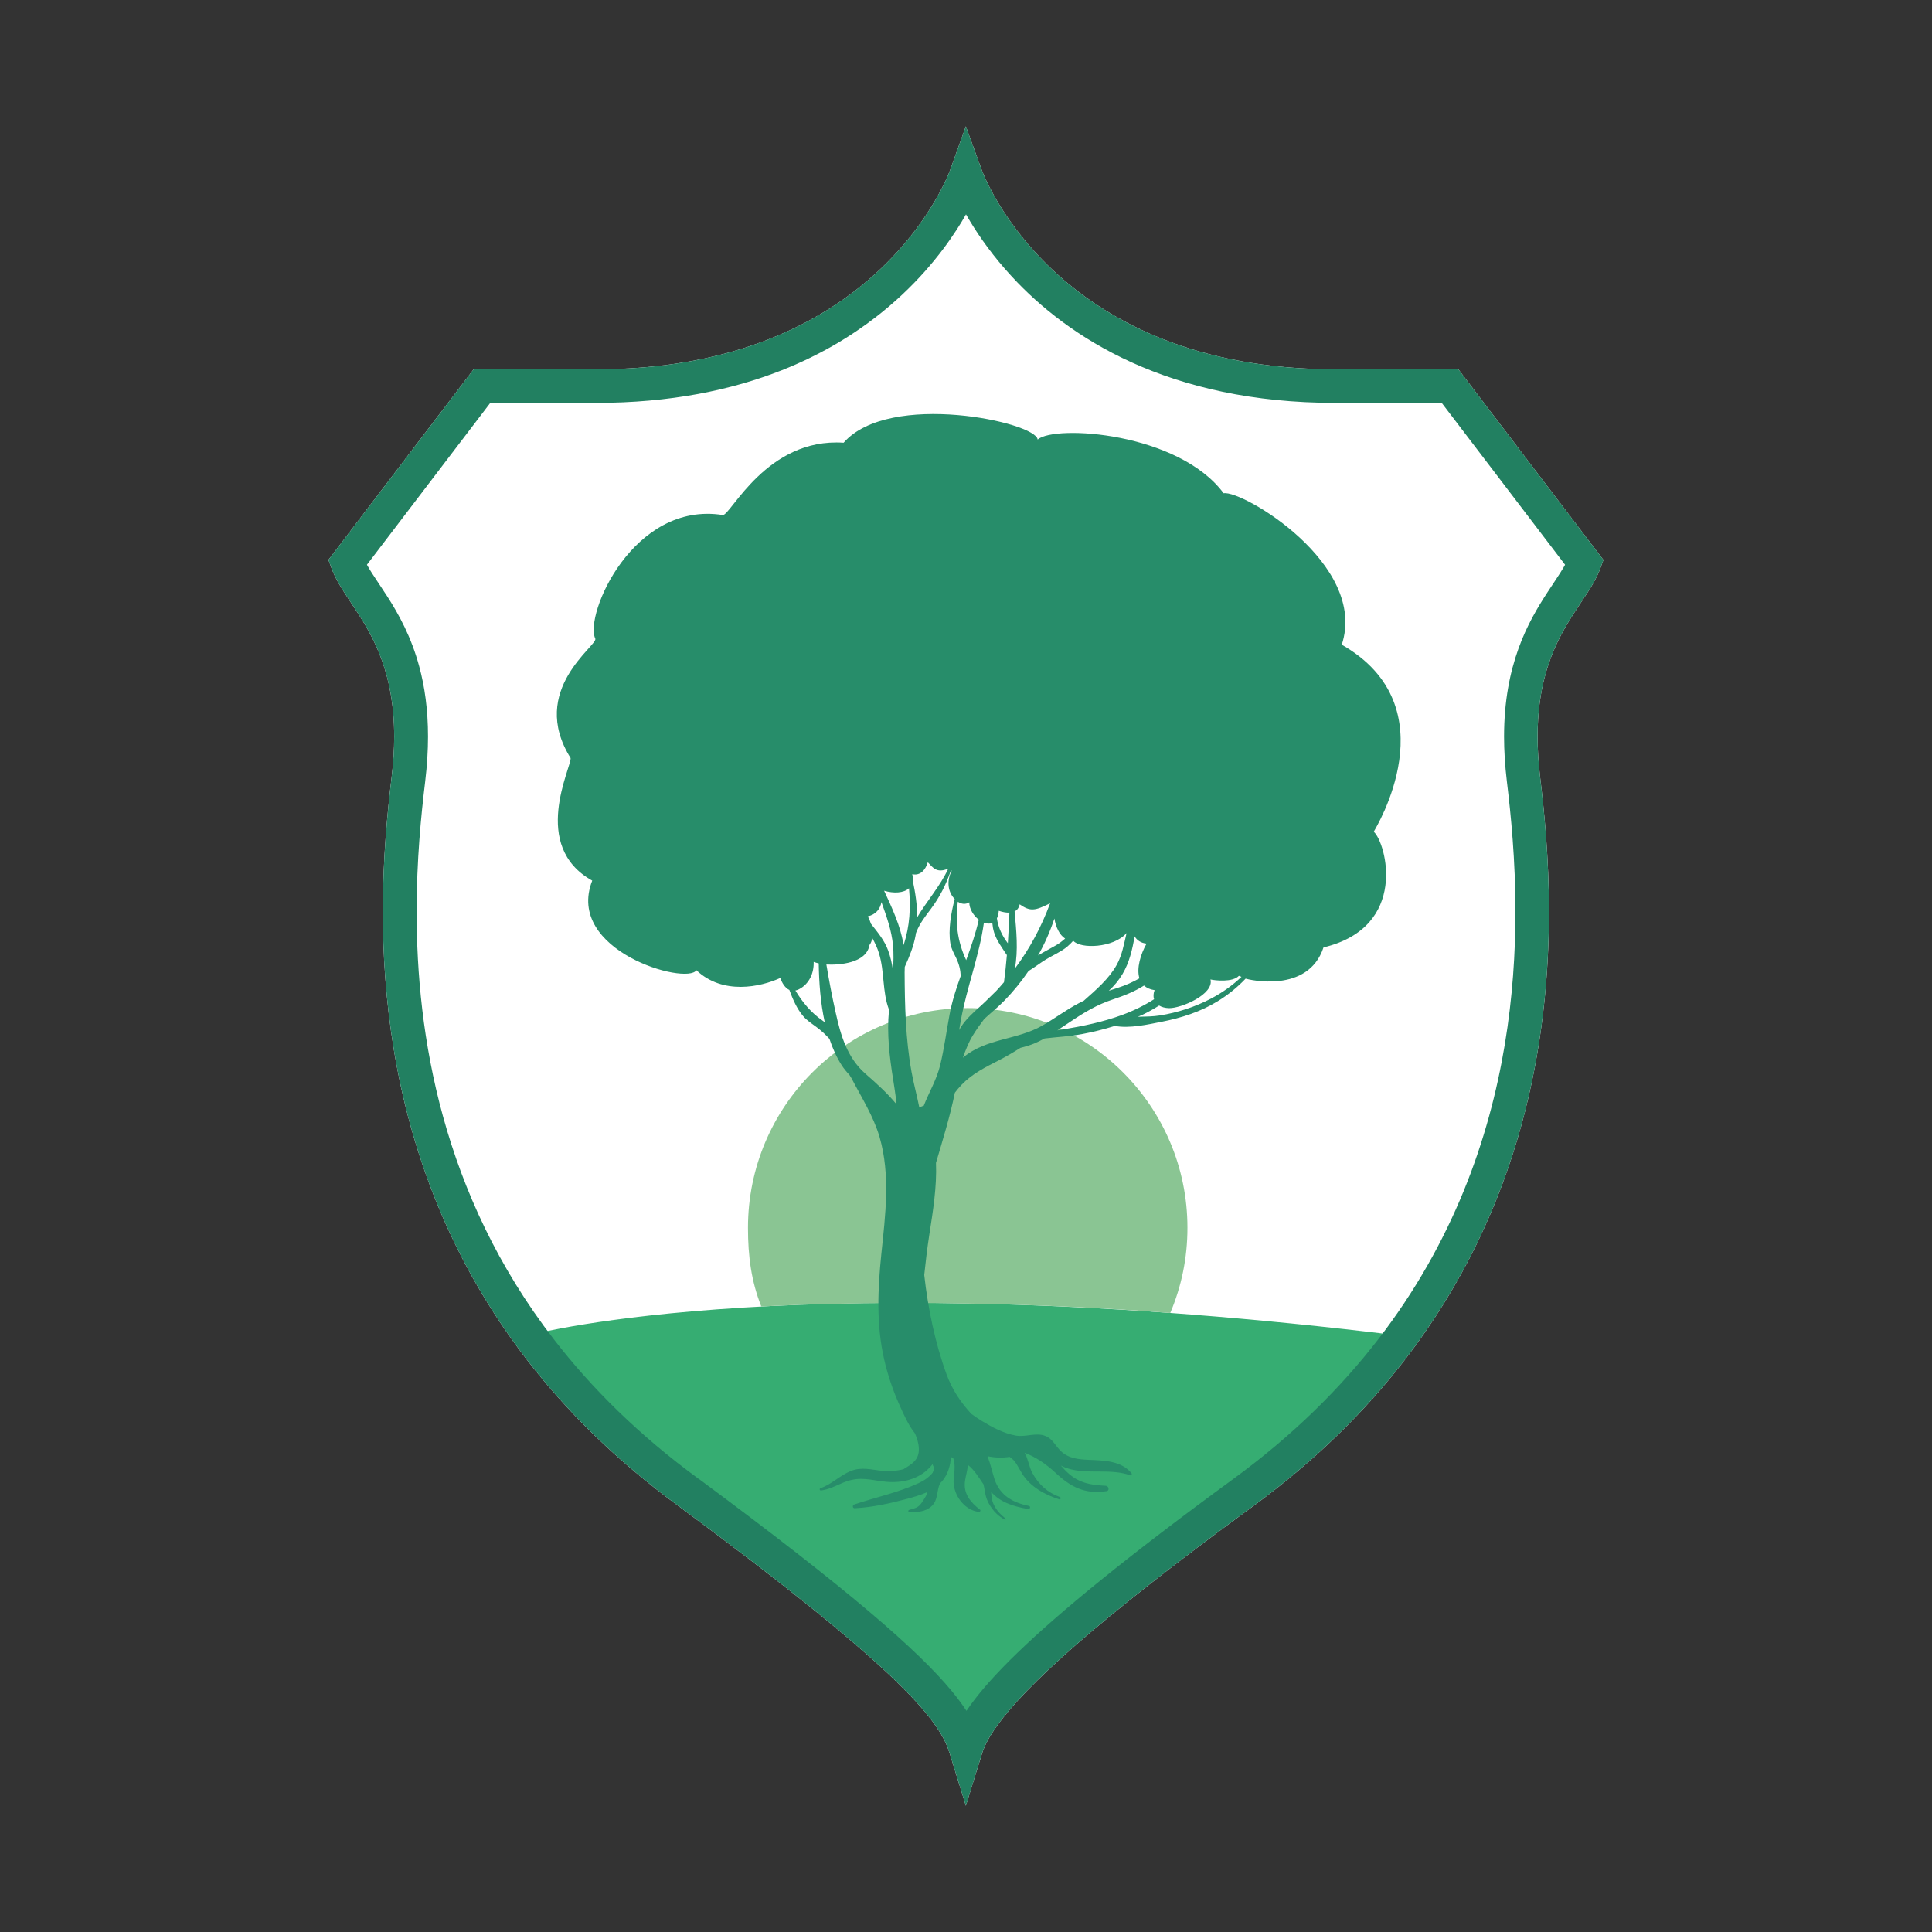 <?xml version="1.0" encoding="utf-8"?>
<!-- Generator: Adobe Illustrator 25.2.3, SVG Export Plug-In . SVG Version: 6.00 Build 0)  -->
<svg version="1.1" id="Ebene_1" xmlns="http://www.w3.org/2000/svg" xmlns:xlink="http://www.w3.org/1999/xlink" x="0px" y="0px"
	 viewBox="0 0 260 260" style="enable-background:new 0 0 260 260;" xml:space="preserve">
<rect x="0" y="0" width="260" height="260" fill="#333333" stroke="none"/>
<style type="text/css">
	.st0{fill:#FFFFFF;stroke:#1D1D1B;stroke-width:1.417;stroke-miterlimit:10;}
	.st1{fill:#80BB4D;}
	.st2{fill:#58AF31;}
	.st3{fill:#3DA435;}
	.st4{fill:#3F9D36;}
	.st5{fill:#92D2E9;}
	.st6{fill:#02ACDA;}
	.st7{fill:#58C1E1;}
	.st8{fill:#189CD8;}
	.st9{fill:#F7AF63;}
	.st10{fill:#EC8000;}
	.st11{fill:#F09327;}
	.st12{fill:#BA181F;}
	.st13{fill:#E9526C;}
	.st14{fill:#E42032;}
	.st15{fill:#BD1823;}
	.st16{fill:#36AD72;}
	.st17{fill:#8AC593;}
	.st18{fill:#228061;}
	.st19{fill:#278D6A;}
	.st20{fill:#324998;}
	.st21{fill:#25368B;}
	.st22{fill:#262D5D;}
	.st23{fill:#272D64;}
	.st24{fill:#E6BB18;}
	.st25{fill:none;stroke:#1D1D1B;stroke-width:1.417;stroke-miterlimit:10;}
	.st26{fill:#FFFFFF;}
	.st27{fill:#D0A905;}
	.st28{fill:#F9D439;}
	.st29{fill:#FFE600;}
	.st30{fill:#FAE91C;}
	.st31{fill:#F3BAD6;}
	.st32{fill:#DAA8CD;}
	.st33{fill:#E590BC;}
	.st34{fill:#D278AE;}
	.st35{fill:#9FD4D2;}
	.st36{fill:#6AC0B8;}
	.st37{fill:#4CB8AB;}
	.st38{fill:#A78FC2;}
	.st39{fill:#674896;}
	.st40{fill:#8769AA;}
	.st41{fill:#4C3088;}
</style>
<g>
	<path class="st26" d="M196.26,49.7h-16.5c-9.49,0-17.15-1.64-23.33-4.09c-4.64-1.84-8.45-4.13-11.57-6.55
		c-4.68-3.63-7.82-7.55-9.82-10.63c-1.99-3.08-2.84-5.33-2.92-5.55L129.98,17l-2.12,5.89c-0.03,0.09-0.22,0.6-0.59,1.39
		c-0.65,1.39-1.86,3.68-3.82,6.33c-2.94,3.97-7.56,8.73-14.51,12.5c-6.95,3.77-16.25,6.59-28.71,6.59H63.74L44.2,75.34l0.43,1.17
		c0.28,0.75,0.63,1.44,1.02,2.11c0.69,1.18,1.49,2.32,2.3,3.57c1.22,1.87,2.47,3.97,3.44,6.66c0.97,2.69,1.66,5.99,1.66,10.28
		c0,1.68-0.11,3.5-0.35,5.5c-0.56,4.63-1.18,10.85-1.18,18.06c0,11.35,1.54,25.19,7.3,39.3c2.88,7.05,6.82,14.17,12.13,21.05
		c5.31,6.88,12.01,13.53,20.38,19.65l-0.01-0.01c15.36,11.36,24.25,18.69,29.39,23.69c2.57,2.5,4.2,4.42,5.25,5.94
		c0.52,0.76,0.91,1.42,1.2,2.02c0.29,0.6,0.49,1.14,0.66,1.68l2.16,7l2.17-7c0.3-0.97,0.9-2.23,2.14-3.92
		c1.85-2.54,5.09-6.01,10.55-10.77c5.46-4.76,13.12-10.82,23.8-18.63c8.37-6.12,15.07-12.76,20.38-19.65
		c7.97-10.32,12.84-21.17,15.7-31.54c2.86-10.38,3.73-20.29,3.73-28.81c0-7.21-0.62-13.42-1.18-18.06c-0.24-2-0.35-3.83-0.35-5.5
		c0-3.26,0.4-5.96,1.02-8.24c0.93-3.43,2.33-5.96,3.73-8.15c0.7-1.1,1.4-2.1,2.04-3.1c0.64-1,1.22-2,1.64-3.12l0.43-1.17
		L196.26,49.7z"/>
	<g>
		<path class="st16" d="M71.7,179.57c0,0,36.54-9.65,116.6,0.16c-2.98,6.32-23.25,22.79-41.62,37.06
			c-7.62,5.92-12.15,11.41-17,18.55c-3.91-9.91-18.12-20.02-18.12-20.02S80.72,194.97,71.7,179.57z"/>
		<path class="st17" d="M157.49,176.69c1.5-3.55,2.31-7.37,2.31-11.46c0-16.33-13.24-29.57-29.57-29.57
			c-16.33,0-29.57,13.24-29.57,29.57c0,3.86,0.45,7.21,1.79,10.59C114.54,175.19,135.22,174.97,157.49,176.69z"/>
		<path class="st18" d="M196.26,49.7h-16.5c-9.49,0-17.15-1.64-23.33-4.09c-4.64-1.84-8.45-4.13-11.57-6.55
			c-4.68-3.63-7.82-7.55-9.82-10.63c-1.99-3.08-2.84-5.33-2.92-5.55L129.98,17l-2.12,5.89c-0.03,0.09-0.22,0.6-0.59,1.39
			c-0.65,1.39-1.86,3.68-3.82,6.33c-2.94,3.97-7.56,8.73-14.51,12.5c-6.95,3.77-16.25,6.59-28.71,6.59H63.74L44.2,75.34l0.43,1.17
			c0.28,0.75,0.63,1.44,1.02,2.11c0.69,1.18,1.49,2.32,2.3,3.57c1.22,1.87,2.47,3.97,3.44,6.66c0.97,2.69,1.66,5.99,1.66,10.28
			c0,1.68-0.11,3.5-0.35,5.5c-0.56,4.63-1.18,10.85-1.18,18.06c0,11.35,1.54,25.19,7.3,39.3c2.88,7.05,6.82,14.17,12.13,21.05
			c5.31,6.88,12.01,13.53,20.38,19.65l-0.01-0.01c15.36,11.36,24.25,18.69,29.39,23.69c2.57,2.5,4.2,4.42,5.25,5.94
			c0.52,0.76,0.91,1.42,1.2,2.02c0.29,0.6,0.49,1.14,0.66,1.68l2.16,7l2.17-7c0.3-0.97,0.9-2.23,2.14-3.92
			c1.85-2.54,5.09-6.01,10.55-10.77c5.46-4.76,13.12-10.82,23.8-18.63c8.37-6.12,15.07-12.76,20.38-19.65
			c7.97-10.32,12.84-21.17,15.7-31.54c2.86-10.38,3.73-20.29,3.73-28.81c0-7.21-0.62-13.42-1.18-18.06c-0.24-2-0.35-3.83-0.35-5.5
			c0-3.26,0.4-5.96,1.02-8.24c0.93-3.43,2.33-5.96,3.73-8.15c0.7-1.1,1.4-2.1,2.04-3.1c0.64-1,1.22-2,1.64-3.12l0.43-1.17
			L196.26,49.7z M208.25,79.71c-1.29,1.98-2.78,4.44-3.91,7.6c-1.14,3.17-1.93,7.03-1.93,11.81c0,1.87,0.12,3.88,0.38,6.05
			c0.55,4.55,1.15,10.56,1.15,17.51c0,10.94-1.49,24.19-6.96,37.59c-2.74,6.7-6.47,13.45-11.52,19.99
			c-5.05,6.54-11.43,12.88-19.47,18.76c-14.34,10.48-23.34,17.88-29.03,23.37c-2.85,2.75-4.87,5.03-6.31,7.01
			c-0.21,0.29-0.4,0.56-0.59,0.84c-0.55-0.85-1.22-1.75-2.04-2.74c-2.28-2.74-5.71-6.1-11.1-10.66
			c-5.39-4.56-12.75-10.32-22.88-17.82l-0.01,0l-0.01,0c-8.04-5.88-14.42-12.22-19.47-18.76c-7.58-9.81-12.19-20.09-14.92-29.98
			c-2.73-9.89-3.56-19.39-3.56-27.6c0-6.95,0.6-12.97,1.15-17.51l0,0c0.26-2.17,0.38-4.18,0.38-6.05c0-3.64-0.45-6.75-1.18-9.43
			c-1.08-4.01-2.77-7.04-4.29-9.41c-0.76-1.18-1.47-2.21-2.04-3.1c-0.27-0.42-0.51-0.82-0.71-1.18l16.6-21.78h14.25
			c10.01,0,18.27-1.74,25-4.4c5.05-2,9.24-4.51,12.68-7.18c5.16-4,8.63-8.32,10.85-11.75c0.47-0.72,0.88-1.41,1.24-2.04
			c0.17,0.3,0.35,0.61,0.55,0.93c1.3,2.15,3.13,4.75,5.63,7.45c3.74,4.05,8.99,8.31,16.14,11.55c7.15,3.24,16.19,5.45,27.45,5.44
			h14.25l16.6,21.78c-0.06,0.11-0.12,0.22-0.19,0.34C209.88,77.28,209.11,78.39,208.25,79.71z"/>
		<path class="st19" d="M184.87,111.93c0.19-0.36,10.39-16.78-4.3-25.17c3.56-10.85-13.44-20.85-15.9-20.38
			c-6.09-8.2-22.7-9.25-25.03-7.23c-0.21-2.33-19.95-6.6-26.11,0.43c-10.33-0.71-15.16,9.73-16.25,9.73
			C85.2,67.39,78.6,82.78,80.11,85.94c0.43,0.89-9.07,6.87-3.32,16.08c0.09,1.3-5.46,11.83,2.91,16.49
			c-3.7,9.46,12.68,14.1,14.02,12.06c3.57,3.37,8.65,2.25,11.29,1.04c0.23,0.67,0.64,1.35,1.22,1.61c0.47,1.28,1.01,2.52,1.83,3.49
			c0.5,0.6,1.15,1.01,1.77,1.47c0.71,0.52,1.27,1.05,1.79,1.62c0.42,1.26,0.95,2.45,1.63,3.52c0.31,0.49,0.67,0.92,1.06,1.33
			c0.1,0.16,0.2,0.32,0.29,0.47c1.35,2.59,2.94,5.07,3.77,7.9c1.48,5.11,0.78,10.5,0.24,15.7c-0.49,4.79-0.7,9.52,0.38,14.24
			c0.49,2.13,1.19,4.2,2.09,6.19c0.53,1.19,1.16,2.63,2.05,3.75c0.28,0.64,0.49,1.3,0.52,1.97c0.09,1.62-0.98,2.18-2.07,2.85
			c-0.92,0.24-1.9,0.3-2.81,0.22c-1.5-0.14-2.81-0.57-4.27,0.02c-1.48,0.6-2.55,1.78-4.08,2.31c-0.2,0.07-0.12,0.34,0.09,0.31
			c1.02-0.14,1.85-0.57,2.79-0.98c1.93-0.85,3.14-0.6,5.2-0.28c2.09,0.33,4.32,0.07,6.02-1.28c0.37-0.3,0.7-0.64,0.99-1.01l0,0.01
			c0.02,0.19,0.11,0.34,0.23,0.44c-0.05,0.25-0.13,0.48-0.23,0.72c-0.47,0.57-1.1,1.03-1.86,1.38c-2.77,1.29-5.82,1.91-8.7,2.89
			c-0.26,0.09-0.23,0.51,0.07,0.5c2.39-0.12,4.8-0.66,7.11-1.28c0.85-0.23,1.75-0.49,2.58-0.86c0.02,0.24,0.16,0.09-0.43,1.04
			c-0.61,0.99-0.89,1.04-1.94,1.33c-0.16,0.05-0.13,0.29,0.04,0.29c1.06,0.02,2.16-0.03,2.98-0.79c0.92-0.85,0.66-2.04,1.14-3.08
			c0.09-0.09,0.19-0.18,0.28-0.28c0.76-0.9,1.13-2.07,1.18-3.26c0.1,0.04,0.21,0.08,0.31,0.12c0.25,0.74,0.23,1.42,0.12,2.34
			c-0.05,0.43-0.09,0.8-0.04,1.24c0.2,1.75,1.6,3.5,3.41,3.69c0.15,0.01,0.25-0.21,0.13-0.3c-1.29-1-2.28-2.16-2.02-3.91
			c0.11-0.74,0.35-1.41,0.37-2.13c0.88,0.69,1.46,1.66,2.12,2.64c0.16,0.68,0.2,1.4,0.47,2.05c0.47,1.14,1.31,2.13,2.4,2.69
			c0.08,0.04,0.17-0.07,0.1-0.13c-0.77-0.64-1.47-1.36-1.77-2.35c-0.12-0.41-0.16-0.83-0.17-1.25c1.17,1.32,2.77,1.91,4.96,2.3
			c0.27,0.05,0.39-0.36,0.12-0.42c-2.16-0.44-3.89-1.4-4.62-3.56c-0.34-1.01-0.53-2.08-0.95-3.06l0.04-0.06
			c0.98,0.2,1.94,0.23,2.93,0.08c0.87,0.57,1.05,1.26,1.71,2.3c1.11,1.75,3.03,2.79,4.96,3.41c0.2,0.06,0.28-0.24,0.09-0.31
			c-1.64-0.58-2.85-1.69-3.69-3.21c-0.45-0.81-0.59-1.96-1.05-2.74c1.46,0.56,2.8,1.44,4.15,2.69c2.08,1.93,3.94,2.91,6.88,2.47
			c0.43-0.06,0.29-0.7-0.1-0.72c-2.64-0.13-4.2-0.56-5.93-2.59l-0.12-0.13c0.45,0.24,0.94,0.41,1.45,0.53
			c2.64,0.6,5.3-0.13,7.89,0.78c0.17,0.06,0.26-0.16,0.16-0.28c-1.37-1.69-3.74-1.72-5.74-1.8c-1.35-0.06-2.71-0.18-3.74-1.15
			c-0.73-0.69-1.1-1.64-2.07-2.05c-1.26-0.53-2.65,0.16-3.98-0.06c-1.64-0.28-3.17-1.1-4.59-1.96c-0.5-0.3-0.97-0.63-1.44-0.97
			c-1.39-1.52-2.56-3.2-3.33-5.32c-1.52-4.15-2.5-8.89-2.99-13.28l-0.01-0.09c0.19-1.8,0.4-3.6,0.68-5.41
			c0.49-3.15,1.03-6.45,0.9-9.68c0.92-3.12,1.89-6.25,2.54-9.44c0.29-0.37,0.58-0.73,0.91-1.07c1.45-1.51,3.2-2.36,5.03-3.3
			c1.01-0.52,1.96-1.08,2.89-1.67c0.62-0.15,1.23-0.33,1.82-0.57c0.49-0.2,0.96-0.44,1.42-0.69c1.68-0.2,3.4-0.28,4.99-0.58
			c1.51-0.28,3-0.65,4.47-1.11c1.97,0.38,4.49-0.2,6.32-0.56c2.62-0.51,5.24-1.35,7.52-2.76c1.39-0.85,2.66-1.88,3.76-3.04
			c0.34,0.12,8.4,2.1,10.48-4.2C189.62,124.75,186.54,113.39,184.87,111.93z M136.54,122.66c0.33-0.17,0.58-0.47,0.68-0.96
			c1.43,1,2.08,0.87,4.1-0.14c-1.17,3.17-2.75,6.12-4.75,8.8C137.05,127.91,136.77,125.18,136.54,122.66z M129.3,138.24
			c-0.08,0.12-0.15,0.25-0.22,0.38c0.07-0.44,0.15-0.89,0.23-1.33c0.81-4.46,2.48-8.67,3.1-13.12c0.4,0.15,0.79,0.18,1.13,0.04
			c0.04,0.43,0.11,0.86,0.24,1.28c0.35,1.11,1.08,2.07,1.72,3.04c-0.1,1.22-0.23,2.44-0.39,3.65c-0.34,0.39-0.67,0.78-1.03,1.16
			c-0.31,0.3-0.62,0.6-0.93,0.91c-0.35,0.34-0.69,0.69-1.06,1.02C131.08,136.18,130.04,137.07,129.3,138.24z M117.21,124.32
			c-0.11-0.36-0.26-0.71-0.43-1c1.09-0.24,1.68-1,1.84-1.92c0.68,1.91,1.38,3.82,1.56,5.86c0.1,1.1,0.07,2.2-0.01,3.3
			c-0.14-0.91-0.33-1.79-0.64-2.63C119.04,126.56,118.1,125.45,117.21,124.32z M127.79,136.53c-0.43,2.27-0.72,4.57-1.27,6.83
			c-0.48,1.96-1.5,3.63-2.21,5.45c-0.07,0.02-0.13,0.04-0.21,0.06c-0.13,0.05-0.26,0.11-0.38,0.18c-0.33-1.64-0.77-3.26-1.05-4.8
			c-0.8-4.44-0.91-8.9-0.93-13.39c0.01-0.25,0.02-0.5,0.02-0.74c0.62-1.37,1.19-2.76,1.46-4.25c0.01-0.08,0.02-0.16,0.03-0.24
			l0.07-0.19c0.46-1.18,1.18-2.09,1.93-3.09c1.22-1.63,2.07-3.31,2.72-5.22l0.11,0.05c-0.62,1.15-0.62,2.64,0.28,3.68
			c0.04,0.04,0.08,0.08,0.12,0.12c-0.49,1.9-0.89,4.15-0.58,5.99c0.12,0.72,0.46,1.29,0.77,1.94c0.42,0.88,0.59,1.65,0.62,2.43
			C128.67,133.04,128.12,134.76,127.79,136.53z M122.77,117.64c1.04,0.25,1.77-0.53,2.09-1.6c0.72,0.75,1.18,1.5,2.75,0.86
			c-1.06,2.32-2.88,4.35-4.18,6.55c0.01-1.66-0.25-3.34-0.6-4.97C122.86,118.24,122.84,117.96,122.77,117.64z M128.9,121.35
			c0.51,0.34,1.05,0.39,1.54,0.08c0.01,0.92,0.58,1.8,1.28,2.34c-0.42,1.85-1.04,3.65-1.7,5.45l-0.02-0.06
			C128.83,126.64,128.53,124.07,128.9,121.35z M118.98,119.87c1.27,0.38,2.63,0.33,3.35-0.33c0.23,2.56,0.13,5.07-0.73,7.63
			l-0.01,0.01l-0.01-0.11C121.17,124.56,120.05,122.2,118.98,119.87z M134.16,123.59c0.13-0.26,0.22-0.59,0.25-1.02
			c0.5,0.17,0.99,0.27,1.43,0.25c-0.05,1.37-0.12,2.75-0.21,4.12C134.84,125.91,134.33,124.79,134.16,123.59z M141.9,123.61
			c0.17,1.13,0.68,2.21,1.44,2.7c-0.39,0.34-0.8,0.66-1.24,0.91c-0.8,0.47-1.63,0.88-2.4,1.36
			C140.59,127.01,141.32,125.34,141.9,123.61z M152.69,126.01c0.31,0.53,0.85,0.9,1.61,0.98c-0.8,1.41-1.38,3.32-0.96,4.67
			c-0.9,0.51-1.86,0.94-2.89,1.27c-0.42,0.13-0.83,0.27-1.23,0.4c0.71-0.65,1.34-1.4,1.86-2.28
			C151.97,129.55,152.39,127.79,152.69,126.01z M110.7,137.35c-1.58-1.09-2.71-2.49-3.66-4.05c0.15-0.03,0.31-0.09,0.48-0.17
			c1.39-0.71,2.03-2.19,1.98-3.68c0.22,0.08,0.45,0.15,0.68,0.2c0.04,2.58,0.24,5.33,0.81,7.91
			C110.9,137.49,110.8,137.42,110.7,137.35z M116.47,144.5c-2.46-2.16-3.33-5.16-4.01-8.24c-0.48-2.15-0.89-4.3-1.25-6.46
			c1.66,0.09,5.39-0.14,5.8-2.62c0.2-0.26,0.32-0.59,0.38-0.94c0.36,0.65,0.68,1.32,0.9,2.05c0.77,2.5,0.43,5.17,1.35,7.59
			c-0.04,0.43-0.07,0.86-0.09,1.3c-0.14,3.1,0.33,6.16,0.82,9.21c0.12,0.75,0.21,1.49,0.29,2.23
			C119.41,147.1,117.9,145.75,116.47,144.5z M140.23,138.04c-3.39,1.92-7.43,1.68-10.53,4.2l-0.12,0.11
			c0.38-1.08,0.79-2.13,1.37-3.06c0.46-0.75,0.97-1.46,1.5-2.16c0.9-0.83,1.87-1.6,2.72-2.48c1.2-1.23,2.28-2.56,3.24-3.97
			c0.83-0.5,1.58-1.1,2.41-1.6c0.94-0.56,1.95-0.98,2.8-1.68c0.29-0.24,0.56-0.52,0.81-0.8c0.96,1.14,5.42,0.98,7.18-1.03
			c-0.35,1.46-0.6,2.97-1.33,4.28c-1.04,1.87-2.8,3.38-4.44,4.83c-0.22,0.1-0.43,0.2-0.65,0.32
			C143.47,135.9,141.92,137.08,140.23,138.04z M151,136.59c-2.56,0.94-5.23,1.49-7.91,1.94c-0.27,0.04-0.53,0.09-0.8,0.13
			c0.59-0.38,1.17-0.77,1.75-1.16c1.86-1.25,3.57-2.29,5.72-3c1.46-0.48,2.9-1.05,4.2-1.87c0.34,0.31,0.8,0.53,1.42,0.62
			c-0.17,0.45-0.19,0.86-0.07,1.22C154.01,135.3,152.58,136.01,151,136.59z M162.96,134.39c-2.14,1.12-4.46,1.87-6.85,2.26
			c-0.93,0.15-1.96,0.16-2.98,0.18c0.21-0.1,0.44-0.18,0.65-0.28c0.74-0.36,1.48-0.77,2.21-1.23c0.35,0.21,0.81,0.34,1.35,0.35
			c1.62,0.02,6.07-1.86,5.56-3.86c0.57,0.14,2.98,0.42,3.83-0.49c0.1,0.04,0.22,0.09,0.34,0.14
			C165.88,132.6,164.49,133.59,162.96,134.39z"/>
	</g>
</g>
</svg>
